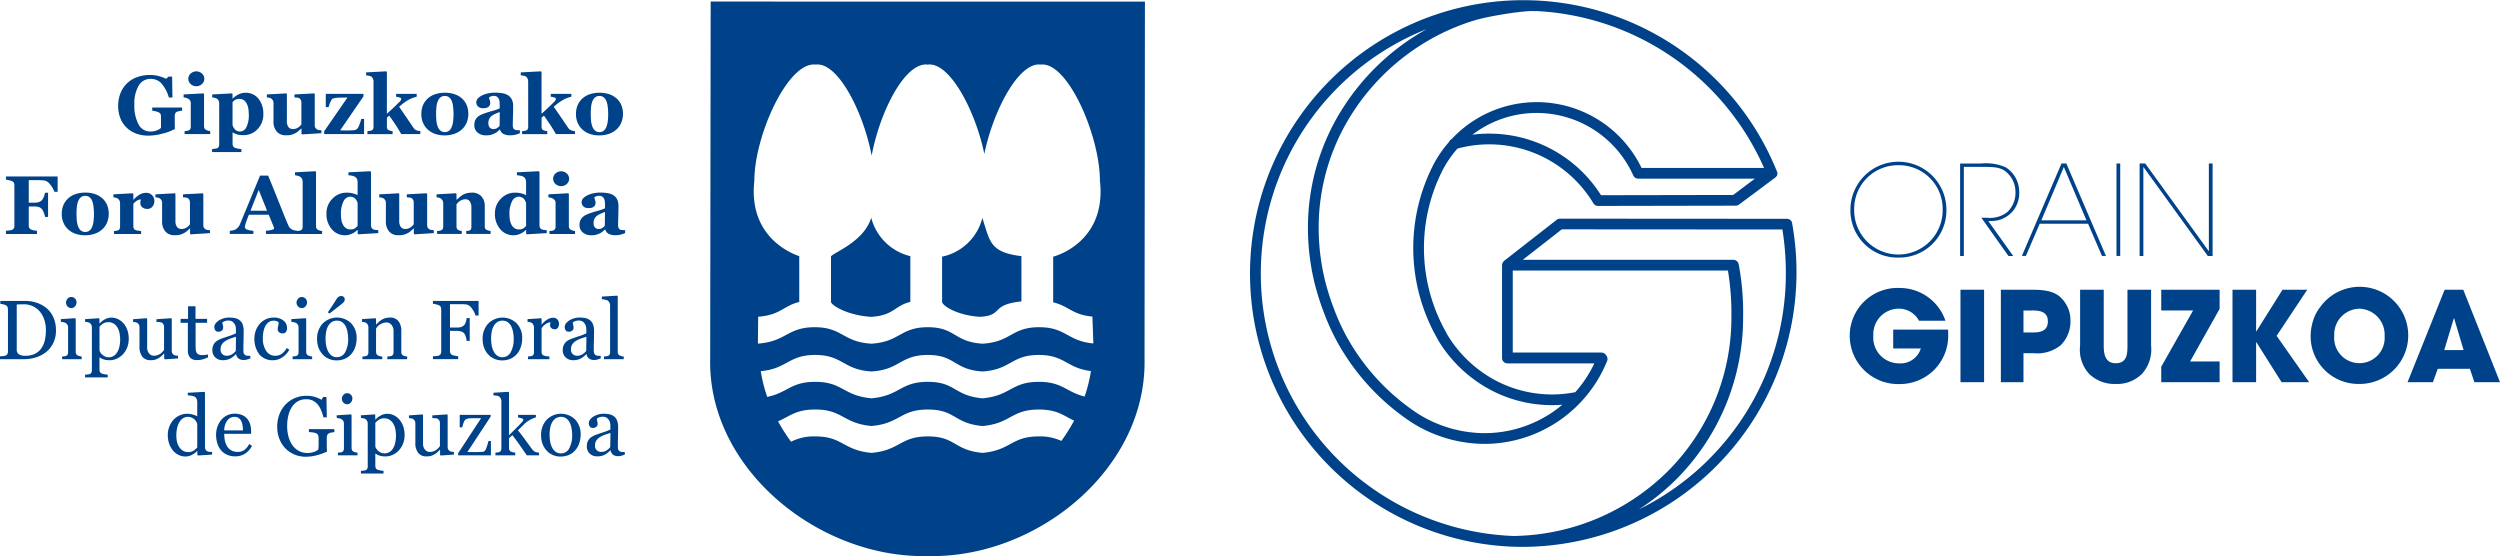 <?xml version="1.0" encoding="utf-8"?>
<svg width="352.92" height="78.501" viewBox="0 0 352.92 78.501" xmlns="http://www.w3.org/2000/svg">
  <defs>
    <clipPath id="clip-path">
      <rect id="Rectangle_2498" data-name="Rectangle 2498" width="352.92" height="78.501" fill="none"/>
    </clipPath>
  </defs>
  <g id="Group_6572" data-name="Group 6572" clip-path="url(#clip-path)">
    <path id="Path_12015" data-name="Path 12015" d="M104.479,22.06A6.651,6.651,0,0,1,97.7,15.3a6.775,6.775,0,0,1,13.55,0,6.651,6.651,0,0,1-6.775,6.756m0-13.037a6.165,6.165,0,0,0-6.246,6.28,6.246,6.246,0,1,0,12.491,0,6.165,6.165,0,0,0-6.246-6.28" transform="translate(163.521 14.305)" fill="#004289"/>
    <path id="Path_12016" data-name="Path 12016" d="M107.991,16.747l-.511.019,3.51,4.922h-.671l-3.829-5.4h.813a3.924,3.924,0,0,0,2.893-.832,3.768,3.768,0,0,0,1.112-2.786,3.689,3.689,0,0,0-1.553-3.035c-.794-.511-1.746-.529-3.281-.529h-2.454V21.688h-.527V8.633h2.981a6.882,6.882,0,0,1,3.473.545,4.114,4.114,0,0,1,1.89,3.476v.088a3.891,3.891,0,0,1-3.847,4.005" transform="translate(173.212 14.449)" fill="#004289"/>
    <path id="Path_12017" data-name="Path 12017" d="M118.063,21.687l-1.96-4.551h-6.828l-1.957,4.551h-.564l5.593-13.055h.687l5.593,13.055ZM112.681,9.127l-3.176,7.532h6.369Z" transform="translate(178.668 14.447)" fill="#004289"/>
    <rect id="Rectangle_2496" data-name="Rectangle 2496" width="0.529" height="13.055" transform="translate(298.779 23.079)" fill="#004289"/>
    <path id="Path_12018" data-name="Path 12018" d="M122.6,21.688,113.538,9.162H113.5V21.688h-.529V8.632h.794l8.946,12.35h.035V8.632h.529V21.688Z" transform="translate(189.074 14.448)" fill="#004289"/>
    <path id="Path_12019" data-name="Path 12019" d="M104.6,28.771a6.826,6.826,0,0,1-6.933-6.845,6.747,6.747,0,0,1,6.986-6.722,6.829,6.829,0,0,1,6.526,4.623h-3.74a3.2,3.2,0,0,0-2.874-1.7A3.6,3.6,0,0,0,101,21.927a3.625,3.625,0,0,0,3.58,3.917,2.993,2.993,0,0,0,3.123-2.1h-3.9V21.079h7.746c.016.23.016.46.016.687a6.807,6.807,0,0,1-6.967,7" transform="translate(163.456 25.448)" fill="#004289"/>
    <rect id="Rectangle_2497" data-name="Rectangle 2497" width="3.334" height="13.055" transform="translate(276.756 40.899)" fill="#004289"/>
    <path id="Path_12020" data-name="Path 12020" d="M114.094,23.128a5.238,5.238,0,0,1-3.81,1.131h-1.446v4.093h-3.192V15.3h4.267c1.342,0,2.949.053,4.024.952a4.435,4.435,0,0,1,1.535,3.457,4.739,4.739,0,0,1-1.377,3.422m-4.021-4.9h-1.235v3.1H110.2c1.094,0,2.08-.246,2.08-1.569,0-1.358-1.11-1.535-2.2-1.535" transform="translate(176.812 25.602)" fill="#004289"/>
    <path id="Path_12021" data-name="Path 12021" d="M118.545,27.187a4.917,4.917,0,0,1-3.652,1.412,5.14,5.14,0,0,1-3.756-1.393,5.013,5.013,0,0,1-1.307-4.024V15.3h3.337v7.885c0,1.182.193,2.489,1.692,2.489,1.569,0,1.658-1.254,1.658-2.489V15.3h3.334v7.885a5.136,5.136,0,0,1-1.3,4.005" transform="translate(183.814 25.602)" fill="#004289"/>
    <path id="Path_12022" data-name="Path 12022" d="M114.113,28.352V26.165l4.5-7.941h-4.5V15.3h8.24V18l-4.166,7.427h4.166v2.928Z" transform="translate(190.985 25.602)" fill="#004289"/>
    <path id="Path_12023" data-name="Path 12023" d="M124.809,28.352l-3.564-5.647h-.035v5.647h-3.334V15.3h3.334v5.874h.035l3.687-5.874h3.494l-4.323,6.51,4.6,6.545Z" transform="translate(197.282 25.602)" fill="#004289"/>
    <path id="Path_12024" data-name="Path 12024" d="M128.865,28.752A6.739,6.739,0,0,1,122,22.138a7.516,7.516,0,0,1,.511-2.789,6.077,6.077,0,0,1,.848-1.462,6.857,6.857,0,1,1,5.505,10.866m.035-10.62a3.622,3.622,0,0,0-3.564,3.81,3.566,3.566,0,1,0,7.109.053,3.665,3.665,0,0,0-3.545-3.863" transform="translate(204.187 25.448)" fill="#004289"/>
    <path id="Path_12025" data-name="Path 12025" d="M136.553,28.352l-.634-1.888h-4.534l-.69,1.888h-3.577L132.353,15.3h2.634l5.187,13.055Zm-2.855-9h-.053L132.3,23.818h2.732Z" transform="translate(212.75 25.602)" fill="#004289"/>
    <path id="Path_12026" data-name="Path 12026" d="M15.268,9c-.118.011-.225.024-.315.04a2.468,2.468,0,0,0-.342.091.473.473,0,0,0-.31.246.926.926,0,0,0-.072.361v.944c0,.19,0,.345.005.46s.008.262.016.433a6.939,6.939,0,0,1-1.69.647,7.972,7.972,0,0,1-2.059.3,4.991,4.991,0,0,1-1.652-.267,3.884,3.884,0,0,1-1.356-.807,3.78,3.78,0,0,1-.92-1.323,4.63,4.63,0,0,1-.334-1.81,4.815,4.815,0,0,1,.315-1.757A3.9,3.9,0,0,1,8.886,4.274a5.207,5.207,0,0,1,1.856-.315,4.556,4.556,0,0,1,1.283.171A5.563,5.563,0,0,1,13,4.5l.356-.315h.5L13.9,7.146h-.5a5.29,5.29,0,0,0-1.04-1.984,2.01,2.01,0,0,0-1.535-.65,1.887,1.887,0,0,0-1.7.963,5.016,5.016,0,0,0-.6,2.652,5.6,5.6,0,0,0,.588,2.8,1.827,1.827,0,0,0,1.66,1.013,2.457,2.457,0,0,0,.9-.152,1.858,1.858,0,0,0,.61-.35V9.8a.719.719,0,0,0-.075-.348.624.624,0,0,0-.3-.243,1.937,1.937,0,0,0-.428-.131c-.174-.035-.315-.059-.43-.075V8.552h4.216Z" transform="translate(10.442 6.626)" fill="#004289"/>
    <path id="Path_12027" data-name="Path 12027" d="M13.453,12.624H9.838v-.417c.1-.008.2-.019.291-.029a.874.874,0,0,0,.246-.059.46.46,0,0,0,.257-.2.67.67,0,0,0,.075-.342V8.252a.667.667,0,0,0-.091-.353.771.771,0,0,0-.23-.243,1.216,1.216,0,0,0-.31-.131,2.131,2.131,0,0,0-.382-.08V7.028l2.8-.15.086.086v4.545a.646.646,0,0,0,.086.34.524.524,0,0,0,.246.209,1.97,1.97,0,0,0,.251.091,2.009,2.009,0,0,0,.286.059Zm-.834-7.8a.971.971,0,0,1-.334.741,1.183,1.183,0,0,1-1.591,0,.991.991,0,0,1,0-1.484,1.178,1.178,0,0,1,1.593,0,.987.987,0,0,1,.332.743" transform="translate(16.224 6.303)" fill="#004289"/>
    <path id="Path_12028" data-name="Path 12028" d="M18.435,7.942a2.929,2.929,0,0,1-.8,2.072,2.672,2.672,0,0,1-2.04.864,2.912,2.912,0,0,1-.89-.112,2,2,0,0,1-.567-.27h-.045V12.1a.675.675,0,0,0,.088.35.517.517,0,0,0,.249.217,2.289,2.289,0,0,0,.438.115,4.082,4.082,0,0,0,.471.061v.425H11.2v-.425c.1-.008.217-.021.361-.043a2.579,2.579,0,0,0,.326-.064.391.391,0,0,0,.249-.217.827.827,0,0,0,.067-.345V6.324a.943.943,0,0,0-.088-.332.672.672,0,0,0-.227-.251.971.971,0,0,0-.3-.123,2.094,2.094,0,0,0-.372-.067V5.134L14,4.985l.086.075v.634l.045.013a2.846,2.846,0,0,1,.837-.6,2.157,2.157,0,0,1,.912-.211,2.279,2.279,0,0,1,1.869.84,3.366,3.366,0,0,1,.684,2.2m-2.053.024a5.41,5.41,0,0,0-.061-.821,2.317,2.317,0,0,0-.225-.7,1.3,1.3,0,0,0-.406-.492,1.033,1.033,0,0,0-.62-.184,1.185,1.185,0,0,0-.594.128,1.367,1.367,0,0,0-.388.337V9.476a1.651,1.651,0,0,0,.131.294,1.384,1.384,0,0,0,.2.289.9.9,0,0,0,.324.23,1.092,1.092,0,0,0,.4.075,1.019,1.019,0,0,0,.9-.61,3.745,3.745,0,0,0,.34-1.789" transform="translate(18.74 8.2)" fill="#004289"/>
    <path id="Path_12029" data-name="Path 12029" d="M21.79,10.555l-2.73.166-.086-.08V9.892h-.032c-.131.118-.257.233-.382.345a2.144,2.144,0,0,1-.441.307,2.939,2.939,0,0,1-.551.227,2.886,2.886,0,0,1-.759.075,1.664,1.664,0,0,1-1.321-.521,2.14,2.14,0,0,1-.46-1.471V6.28a.693.693,0,0,0-.086-.361.907.907,0,0,0-.227-.249.716.716,0,0,0-.3-.123A2.484,2.484,0,0,0,14.09,5.5V5.08l2.762-.15.064.088v3.8a1.38,1.38,0,0,0,.225.869.758.758,0,0,0,.623.281,1.309,1.309,0,0,0,.727-.211,1.544,1.544,0,0,0,.473-.452V6.224a.772.772,0,0,0-.075-.348.642.642,0,0,0-.217-.254.694.694,0,0,0-.294-.091c-.128-.013-.259-.027-.393-.035V5.08l2.781-.15.086.088V9.435a.672.672,0,0,0,.08.34.668.668,0,0,0,.513.332q.176.024.345.032Z" transform="translate(23.582 8.252)" fill="#004289"/>
    <path id="Path_12030" data-name="Path 12030" d="M22.747,10.632H17.116v-.4L20.4,5.477q-.682,0-1.227.016a2.78,2.78,0,0,0-.858.139c-.072.027-.168.163-.289.414a4.005,4.005,0,0,0-.283.781h-.4V4.956h5.321v.356l-3.294,4.8c.091,0,.225,0,.4.005s.345.008.505.008q.281,0,.6-.016c.214-.008.382-.021.5-.037a.635.635,0,0,0,.374-.16.938.938,0,0,0,.222-.313c.048-.112.115-.278.2-.5a5.3,5.3,0,0,0,.182-.6h.4Z" transform="translate(28.646 8.295)" fill="#004289"/>
    <path id="Path_12031" data-name="Path 12031" d="M26.986,12.624h-2.7c-.332-.583-.634-1.075-.909-1.481s-.532-.781-.775-1.126l-.337.283v1.249a.818.818,0,0,0,.059.337.384.384,0,0,0,.233.2,1.58,1.58,0,0,0,.241.08,1.935,1.935,0,0,0,.273.045v.417H19.518v-.417q.144-.012.289-.032a1.749,1.749,0,0,0,.254-.053.418.418,0,0,0,.251-.2.789.789,0,0,0,.064-.342V5.2a1.018,1.018,0,0,0-.083-.393A.629.629,0,0,0,20.05,4.5a1.019,1.019,0,0,0-.324-.112,2.733,2.733,0,0,0-.4-.059V3.916l2.847-.15.088.094v5.9c.281-.251.6-.543.949-.874s.636-.607.85-.826a.741.741,0,0,0,.209-.294.835.835,0,0,0,.019-.123c0-.067-.059-.126-.179-.171a2.763,2.763,0,0,0-.543-.12V6.948h2.906v.4a6.036,6.036,0,0,0-.874.3,5.417,5.417,0,0,0-.652.374c-.155.1-.307.211-.455.324s-.315.254-.5.422c.372.543.717,1.043,1.032,1.505s.647.949.995,1.462a.872.872,0,0,0,.438.361,2.19,2.19,0,0,0,.527.115Z" transform="translate(32.353 6.303)" fill="#004289"/>
    <path id="Path_12032" data-name="Path 12032" d="M28.013,5.736a2.668,2.668,0,0,1,.647.944,3.171,3.171,0,0,1,.222,1.19,3.266,3.266,0,0,1-.219,1.2,2.653,2.653,0,0,1-.644.963,3.072,3.072,0,0,1-1.08.658,4.148,4.148,0,0,1-1.43.23,3.955,3.955,0,0,1-1.286-.2,3,3,0,0,1-1.037-.6,2.686,2.686,0,0,1-.687-.946,3.048,3.048,0,0,1-.251-1.262,3.191,3.191,0,0,1,.219-1.222,2.741,2.741,0,0,1,.66-.952,2.921,2.921,0,0,1,1.045-.62,4.516,4.516,0,0,1,2.8,0,3.067,3.067,0,0,1,1.045.62M26.548,9.7a3.39,3.39,0,0,0,.187-.778,8.805,8.805,0,0,0,.059-1.064,8.508,8.508,0,0,0-.056-.914,3.381,3.381,0,0,0-.174-.813,1.333,1.333,0,0,0-.38-.567.91.91,0,0,0-.615-.206.934.934,0,0,0-.65.222,1.463,1.463,0,0,0-.374.578,3.144,3.144,0,0,0-.166.765,9.089,9.089,0,0,0-.045.912q0,.626.04,1.035a3.291,3.291,0,0,0,.193.821,1.314,1.314,0,0,0,.38.559,1.015,1.015,0,0,0,1.211.016,1.267,1.267,0,0,0,.39-.564" transform="translate(37.232 8.191)" fill="#004289"/>
    <path id="Path_12033" data-name="Path 12033" d="M31.47,10.616a4.423,4.423,0,0,1-.6.2,2.759,2.759,0,0,1-.725.091,1.981,1.981,0,0,1-1.032-.209,1.046,1.046,0,0,1-.452-.6h-.035a3.629,3.629,0,0,1-.374.332,2.055,2.055,0,0,1-.388.235,3.078,3.078,0,0,1-.519.19,2.952,2.952,0,0,1-.7.061,1.725,1.725,0,0,1-1.136-.39,1.292,1.292,0,0,1-.471-1.04,1.709,1.709,0,0,1,.1-.634,1.459,1.459,0,0,1,.291-.463,1.523,1.523,0,0,1,.4-.3,4.784,4.784,0,0,1,.5-.225c.342-.126.757-.257,1.238-.393a6.784,6.784,0,0,0,1.053-.364V6.56c0-.1-.008-.222-.021-.377a1.206,1.206,0,0,0-.1-.4.713.713,0,0,0-.7-.436,1.089,1.089,0,0,0-.422.072,1.3,1.3,0,0,0-.27.147,2.118,2.118,0,0,0,.1.348,1.39,1.39,0,0,1,.08.452.745.745,0,0,1-.051.243.548.548,0,0,1-.15.233,1.063,1.063,0,0,1-.294.176,1.474,1.474,0,0,1-.5.064,1.032,1.032,0,0,1-.73-.233.82.82,0,0,1,.008-1.179,2.112,2.112,0,0,1,.62-.42,3.615,3.615,0,0,1,.832-.267,4.526,4.526,0,0,1,.869-.094,7.057,7.057,0,0,1,1.019.067,2.392,2.392,0,0,1,.834.27,1.456,1.456,0,0,1,.564.58,2.065,2.065,0,0,1,.209.995q0,.646-.024,1.532c-.019.591-.027.981-.027,1.168a.9.9,0,0,0,.078.406.482.482,0,0,0,.238.222.8.8,0,0,0,.3.053c.139.008.267.011.382.011ZM28.631,7.634c-.214.072-.425.155-.639.249a2.6,2.6,0,0,0-.516.3,1.132,1.132,0,0,0-.332.409,1.343,1.343,0,0,0-.12.588.873.873,0,0,0,.2.647.69.69,0,0,0,.5.2.956.956,0,0,0,.519-.131,1.514,1.514,0,0,0,.361-.318Z" transform="translate(41.921 8.191)" fill="#004289"/>
    <path id="Path_12034" data-name="Path 12034" d="M35.152,12.624h-2.7c-.332-.583-.634-1.075-.909-1.481s-.532-.781-.775-1.126l-.337.283v1.249a.818.818,0,0,0,.059.337.384.384,0,0,0,.233.2,1.58,1.58,0,0,0,.241.08,1.934,1.934,0,0,0,.273.045v.417H27.684v-.417q.144-.012.289-.032a1.749,1.749,0,0,0,.254-.053.418.418,0,0,0,.251-.2.789.789,0,0,0,.064-.342V5.2a1.018,1.018,0,0,0-.083-.393.629.629,0,0,0-.243-.307,1.019,1.019,0,0,0-.324-.112,2.732,2.732,0,0,0-.4-.059V3.916l2.847-.15.088.094v5.9c.281-.251.6-.543.949-.874s.636-.607.85-.826a.741.741,0,0,0,.209-.294.835.835,0,0,0,.019-.123c0-.067-.059-.126-.179-.171a2.763,2.763,0,0,0-.543-.12V6.948h2.906v.4a5.868,5.868,0,0,0-.872.3,5.236,5.236,0,0,0-.655.374c-.155.1-.307.211-.455.324s-.315.254-.5.422c.372.543.717,1.043,1.032,1.505s.647.949.995,1.462a.872.872,0,0,0,.438.361,2.19,2.19,0,0,0,.527.115Z" transform="translate(46.02 6.303)" fill="#004289"/>
    <path id="Path_12035" data-name="Path 12035" d="M36.178,5.736a2.634,2.634,0,0,1,.647.944,3.171,3.171,0,0,1,.222,1.19,3.266,3.266,0,0,1-.219,1.2,2.62,2.62,0,0,1-.644.963,3.084,3.084,0,0,1-1.077.658,4.175,4.175,0,0,1-1.433.23,3.955,3.955,0,0,1-1.286-.2,3,3,0,0,1-1.037-.6,2.686,2.686,0,0,1-.687-.946,3.048,3.048,0,0,1-.251-1.262,3.191,3.191,0,0,1,.219-1.222,2.778,2.778,0,0,1,.66-.952,2.921,2.921,0,0,1,1.045-.62,4.516,4.516,0,0,1,2.8,0,3.067,3.067,0,0,1,1.045.62M34.716,9.7a3.544,3.544,0,0,0,.184-.778,8.806,8.806,0,0,0,.059-1.064,8.509,8.509,0,0,0-.056-.914,3.256,3.256,0,0,0-.174-.813,1.333,1.333,0,0,0-.38-.567.905.905,0,0,0-.615-.206.934.934,0,0,0-.65.222,1.492,1.492,0,0,0-.374.578,3.144,3.144,0,0,0-.166.765,9.09,9.09,0,0,0-.045.912q0,.626.04,1.035a3.291,3.291,0,0,0,.192.821,1.338,1.338,0,0,0,.38.559.933.933,0,0,0,.623.209.92.92,0,0,0,.588-.193,1.292,1.292,0,0,0,.393-.564" transform="translate(50.897 8.191)" fill="#004289"/>
    <path id="Path_12036" data-name="Path 12036" d="M7.608,11.485H7.161a3.536,3.536,0,0,0-.586-1.005,1.364,1.364,0,0,0-.8-.586q-.172-.024-.457-.04c-.19-.011-.366-.016-.524-.016H3.533v3.179h.807a2.074,2.074,0,0,0,.6-.075,1.083,1.083,0,0,0,.446-.278,1.462,1.462,0,0,0,.275-.479,2.384,2.384,0,0,0,.166-.575h.433v3.417H5.824a2.174,2.174,0,0,0-.179-.628,1.967,1.967,0,0,0-.262-.489,1.011,1.011,0,0,0-.425-.27,1.9,1.9,0,0,0-.618-.091H3.533v2.69a.756.756,0,0,0,.078.353.574.574,0,0,0,.3.238,1.911,1.911,0,0,0,.345.094c.147.029.291.051.438.067v.444H.314V16.99l.441-.051a1.682,1.682,0,0,0,.382-.075.533.533,0,0,0,.286-.225.743.743,0,0,0,.08-.366V10.547a.748.748,0,0,0-.072-.34.542.542,0,0,0-.294-.243,2.368,2.368,0,0,0-.425-.126,3.926,3.926,0,0,0-.4-.075V9.317H7.608Z" transform="translate(0.526 15.594)" fill="#004289"/>
    <path id="Path_12037" data-name="Path 12037" d="M9.027,11.01a2.668,2.668,0,0,1,.647.944,3.171,3.171,0,0,1,.222,1.19,3.266,3.266,0,0,1-.219,1.2,2.62,2.62,0,0,1-.644.963,3.072,3.072,0,0,1-1.08.658,4.137,4.137,0,0,1-1.43.23,3.955,3.955,0,0,1-1.286-.2,3,3,0,0,1-1.037-.6,2.686,2.686,0,0,1-.687-.946,3.048,3.048,0,0,1-.251-1.262,3.191,3.191,0,0,1,.219-1.222,2.741,2.741,0,0,1,.66-.952,2.921,2.921,0,0,1,1.045-.62,4.117,4.117,0,0,1,1.388-.222,4.123,4.123,0,0,1,1.409.222,3.067,3.067,0,0,1,1.045.62M7.562,14.975a3.39,3.39,0,0,0,.187-.778,8.806,8.806,0,0,0,.059-1.064,8.508,8.508,0,0,0-.056-.914,3.381,3.381,0,0,0-.174-.813,1.333,1.333,0,0,0-.38-.567.905.905,0,0,0-.615-.206.934.934,0,0,0-.65.222,1.463,1.463,0,0,0-.374.578,3.144,3.144,0,0,0-.166.765,9.1,9.1,0,0,0-.045.914c0,.414.013.759.04,1.032a3.291,3.291,0,0,0,.193.821,1.314,1.314,0,0,0,.38.559,1.015,1.015,0,0,0,1.211.016,1.267,1.267,0,0,0,.39-.564" transform="translate(5.456 17.018)" fill="#004289"/>
    <path id="Path_12038" data-name="Path 12038" d="M11.767,11.36a1.177,1.177,0,0,1-.27.765.869.869,0,0,1-.709.329,1.175,1.175,0,0,1-.706-.211.721.721,0,0,1-.289-.62,1.211,1.211,0,0,1,.029-.313c.019-.072.035-.142.051-.206a1.2,1.2,0,0,0-.556.182,1.833,1.833,0,0,0-.516.452v3.142a.755.755,0,0,0,.064.332.439.439,0,0,0,.211.206,1.506,1.506,0,0,0,.409.107q.285.04.409.048v.417H6.069v-.417q.14-.012.289-.032a1.6,1.6,0,0,0,.249-.053.426.426,0,0,0,.251-.2.749.749,0,0,0,.07-.342V11.617a.719.719,0,0,0-.1-.369.843.843,0,0,0-.233-.259,1.041,1.041,0,0,0-.262-.115,2.084,2.084,0,0,0-.345-.064v-.417l2.727-.147.086.086v.829h.024a3.286,3.286,0,0,1,.84-.717,1.789,1.789,0,0,1,.922-.262,1.142,1.142,0,0,1,.856.329,1.157,1.157,0,0,1,.324.85" transform="translate(10.023 17.04)" fill="#004289"/>
    <path id="Path_12039" data-name="Path 12039" d="M15.908,15.83,13.178,16l-.086-.08v-.749h-.032c-.131.118-.257.233-.382.345a2.144,2.144,0,0,1-.441.307,2.939,2.939,0,0,1-.551.227,2.886,2.886,0,0,1-.759.075A1.664,1.664,0,0,1,9.606,15.6a2.14,2.14,0,0,1-.46-1.47V11.555a.693.693,0,0,0-.086-.361.956.956,0,0,0-.227-.251.752.752,0,0,0-.3-.12,2.484,2.484,0,0,0-.329-.051v-.417l2.762-.15.064.088v3.8a1.38,1.38,0,0,0,.225.869.758.758,0,0,0,.623.281,1.309,1.309,0,0,0,.727-.211,1.544,1.544,0,0,0,.473-.452V11.5a.772.772,0,0,0-.075-.348.642.642,0,0,0-.217-.254.694.694,0,0,0-.294-.091c-.128-.013-.259-.027-.393-.035v-.417l2.781-.15.086.088V14.71a.672.672,0,0,0,.08.34.668.668,0,0,0,.513.332q.176.024.345.032Z" transform="translate(13.737 17.08)" fill="#004289"/>
    <path id="Path_12040" data-name="Path 12040" d="M21.658,17.506H17.236V17.06a5.247,5.247,0,0,0,.727-.11c.275-.059.414-.134.414-.222a.735.735,0,0,0-.008-.1.652.652,0,0,0-.048-.155l-.692-1.682h-2.8c-.064.155-.136.34-.214.548s-.144.4-.2.561a3.005,3.005,0,0,0-.128.463c-.011.1-.019.163-.019.2,0,.123.094.227.278.313a3,3,0,0,0,.922.184v.446H12.132V17.06A2.76,2.76,0,0,0,12.56,17a1.163,1.163,0,0,0,.374-.134,1.491,1.491,0,0,0,.4-.34,1.8,1.8,0,0,0,.27-.473q.666-1.608,1.331-3.222t1.473-3.559h1.144q1.123,2.759,1.757,4.361t1.083,2.652a1.23,1.23,0,0,0,.187.313,1.266,1.266,0,0,0,.326.267,1.325,1.325,0,0,0,.372.136,2.542,2.542,0,0,0,.382.056Zm-4.264-3.283-1.176-2.936-1.155,2.936Z" transform="translate(20.305 15.522)" fill="#004289"/>
    <path id="Path_12041" data-name="Path 12041" d="M19.4,17.9H15.8v-.417c.1-.008.2-.019.291-.029a1.065,1.065,0,0,0,.249-.056.441.441,0,0,0,.251-.2.731.731,0,0,0,.067-.34V10.52a.886.886,0,0,0-.091-.4.639.639,0,0,0-.235-.283,1.342,1.342,0,0,0-.348-.144,1.923,1.923,0,0,0-.409-.08V9.191l2.885-.15.086.094v7.649a.676.676,0,0,0,.075.342.5.5,0,0,0,.241.206,1.756,1.756,0,0,0,.243.091,1.649,1.649,0,0,0,.3.059Z" transform="translate(26.067 15.132)" fill="#004289"/>
    <path id="Path_12042" data-name="Path 12042" d="M24.551,17.778l-2.821.166-.086-.08v-.527l-.04-.011a2.373,2.373,0,0,1-.757.529,2.233,2.233,0,0,1-.963.225,2.416,2.416,0,0,1-1.9-.858A3.271,3.271,0,0,1,17.236,15a2.873,2.873,0,0,1,.837-2.072,2.715,2.715,0,0,1,2.024-.864,3.418,3.418,0,0,1,.88.107,2.594,2.594,0,0,1,.66.249V10.552a.942.942,0,0,0-.088-.4.745.745,0,0,0-.227-.291,1.212,1.212,0,0,0-.446-.179,4.52,4.52,0,0,0-.535-.078V9.191l3.1-.15.083.091v7.5A.8.8,0,0,0,23.6,17a.508.508,0,0,0,.227.235,1.091,1.091,0,0,0,.35.091c.155.019.281.029.377.035ZM21.637,16.76V13.527a2.1,2.1,0,0,0-.115-.291,1.111,1.111,0,0,0-.2-.3,1.1,1.1,0,0,0-.3-.211,1.01,1.01,0,0,0-.436-.091,1.074,1.074,0,0,0-.936.647,3.751,3.751,0,0,0-.364,1.823,4.9,4.9,0,0,0,.064.834,2.1,2.1,0,0,0,.233.671,1.292,1.292,0,0,0,.425.476,1.1,1.1,0,0,0,.623.171,1.132,1.132,0,0,0,.578-.134,1.763,1.763,0,0,0,.425-.358" transform="translate(28.847 15.132)" fill="#004289"/>
    <path id="Path_12043" data-name="Path 12043" d="M27.724,15.83,24.994,16l-.086-.08v-.749h-.032c-.131.118-.257.233-.382.345a2.144,2.144,0,0,1-.441.307,2.939,2.939,0,0,1-.551.227,2.886,2.886,0,0,1-.759.075,1.664,1.664,0,0,1-1.321-.521,2.14,2.14,0,0,1-.46-1.47V11.555a.693.693,0,0,0-.086-.361.956.956,0,0,0-.227-.251.752.752,0,0,0-.3-.12,2.484,2.484,0,0,0-.329-.051v-.417l2.762-.15.064.088v3.8a1.38,1.38,0,0,0,.225.869.758.758,0,0,0,.623.281,1.309,1.309,0,0,0,.727-.211,1.544,1.544,0,0,0,.473-.452V11.5a.772.772,0,0,0-.075-.348.642.642,0,0,0-.217-.254.694.694,0,0,0-.294-.091c-.128-.013-.259-.027-.393-.035v-.417L26.7,10.2l.086.088V14.71a.672.672,0,0,0,.08.34.668.668,0,0,0,.513.332q.176.024.345.032Z" transform="translate(33.513 17.08)" fill="#004289"/>
    <path id="Path_12044" data-name="Path 12044" d="M30.683,16H27.245v-.417l.262-.029a.7.7,0,0,0,.235-.056.388.388,0,0,0,.174-.184.986.986,0,0,0,.051-.353V12.284a1.473,1.473,0,0,0-.217-.877.729.729,0,0,0-.634-.3,1.317,1.317,0,0,0-.428.07,1.625,1.625,0,0,0-.388.2,1.3,1.3,0,0,0-.265.235c-.067.08-.123.15-.171.211V14.9a.814.814,0,0,0,.059.334.4.4,0,0,0,.187.2.981.981,0,0,0,.23.091,2.04,2.04,0,0,0,.27.059V16H23.13v-.417q.144-.012.289-.032a1.569,1.569,0,0,0,.251-.053.426.426,0,0,0,.251-.2.748.748,0,0,0,.07-.342V11.631a.722.722,0,0,0-.094-.348A.82.82,0,0,0,23.657,11a.9.9,0,0,0-.259-.115,2.119,2.119,0,0,0-.348-.064v-.417l2.73-.15.086.088v.829h.024c.107-.1.235-.209.388-.342a3.717,3.717,0,0,1,.425-.326,1.954,1.954,0,0,1,.553-.235,2.709,2.709,0,0,1,.733-.1,1.77,1.77,0,0,1,1.4.527,2.04,2.04,0,0,1,.468,1.406v2.8a.8.8,0,0,0,.062.34.442.442,0,0,0,.235.2,1.564,1.564,0,0,0,.227.08,1.763,1.763,0,0,0,.3.059Z" transform="translate(38.577 17.028)" fill="#004289"/>
    <path id="Path_12045" data-name="Path 12045" d="M33.447,17.778l-2.821.166-.086-.08v-.527l-.04-.011a2.373,2.373,0,0,1-.757.529,2.241,2.241,0,0,1-.963.225,2.416,2.416,0,0,1-1.9-.858A3.258,3.258,0,0,1,26.132,15a2.881,2.881,0,0,1,.834-2.072,2.725,2.725,0,0,1,2.027-.864,3.433,3.433,0,0,1,.88.107,2.533,2.533,0,0,1,.658.249V10.552a.94.94,0,0,0-.086-.4.727.727,0,0,0-.23-.291,1.179,1.179,0,0,0-.444-.179,4.519,4.519,0,0,0-.535-.078V9.191l3.1-.15.086.091v7.5A.836.836,0,0,0,32.49,17a.514.514,0,0,0,.23.235,1.091,1.091,0,0,0,.35.091c.152.019.281.029.377.035ZM30.53,16.76V13.527a2.452,2.452,0,0,0-.112-.291,1.178,1.178,0,0,0-.2-.3,1.076,1.076,0,0,0-.3-.211.989.989,0,0,0-.433-.091,1.077,1.077,0,0,0-.936.647,3.751,3.751,0,0,0-.364,1.823,4.9,4.9,0,0,0,.064.834,2.168,2.168,0,0,0,.233.671,1.292,1.292,0,0,0,.425.476,1.093,1.093,0,0,0,.623.171,1.139,1.139,0,0,0,.577-.134,1.7,1.7,0,0,0,.422-.358" transform="translate(43.736 15.132)" fill="#004289"/>
    <path id="Path_12046" data-name="Path 12046" d="M32.715,17.9H29.1v-.417c.1-.008.2-.019.291-.029a.874.874,0,0,0,.246-.059.46.46,0,0,0,.257-.2.67.67,0,0,0,.075-.342V13.527a.667.667,0,0,0-.091-.353.8.8,0,0,0-.23-.243,1.217,1.217,0,0,0-.31-.131,2.131,2.131,0,0,0-.382-.08V12.3l2.8-.15.086.086v4.545a.646.646,0,0,0,.086.34.524.524,0,0,0,.246.209,1.97,1.97,0,0,0,.251.091,2.009,2.009,0,0,0,.286.059Zm-.834-7.8a.971.971,0,0,1-.334.741,1.183,1.183,0,0,1-1.591,0,.991.991,0,0,1,0-1.484,1.178,1.178,0,0,1,1.593,0,.987.987,0,0,1,.332.743" transform="translate(48.462 15.132)" fill="#004289"/>
    <path id="Path_12047" data-name="Path 12047" d="M37.025,15.891a4.422,4.422,0,0,1-.6.2,2.759,2.759,0,0,1-.725.091,1.981,1.981,0,0,1-1.032-.209,1.046,1.046,0,0,1-.452-.6h-.035a3.629,3.629,0,0,1-.374.332,2.055,2.055,0,0,1-.388.235,3.078,3.078,0,0,1-.519.19,2.953,2.953,0,0,1-.7.061,1.713,1.713,0,0,1-1.136-.393,1.283,1.283,0,0,1-.471-1.037,1.708,1.708,0,0,1,.1-.634A1.459,1.459,0,0,1,31,13.666a1.523,1.523,0,0,1,.4-.3,4.783,4.783,0,0,1,.5-.225c.342-.126.757-.257,1.238-.393a6.784,6.784,0,0,0,1.053-.364v-.548c0-.1-.008-.222-.021-.377a1.206,1.206,0,0,0-.1-.4.713.713,0,0,0-.7-.436,1.089,1.089,0,0,0-.422.072,1.3,1.3,0,0,0-.27.147,2.19,2.19,0,0,0,.1.348,1.391,1.391,0,0,1,.08.452.745.745,0,0,1-.051.243.548.548,0,0,1-.15.233,1.063,1.063,0,0,1-.294.176,1.487,1.487,0,0,1-.5.061,1.031,1.031,0,0,1-.73-.23.82.82,0,0,1,.008-1.179,2.112,2.112,0,0,1,.62-.42,3.615,3.615,0,0,1,.832-.267,4.526,4.526,0,0,1,.869-.094,7.057,7.057,0,0,1,1.019.067,2.374,2.374,0,0,1,.834.27,1.456,1.456,0,0,1,.564.58,2.065,2.065,0,0,1,.209.995q0,.646-.024,1.532c-.019.591-.027.981-.027,1.168a.9.9,0,0,0,.078.406.482.482,0,0,0,.238.222.8.8,0,0,0,.3.053c.139.008.267.011.382.011Zm-2.839-2.981c-.214.072-.425.155-.636.249a2.459,2.459,0,0,0-.516.3,1.112,1.112,0,0,0-.334.409,1.343,1.343,0,0,0-.12.588.873.873,0,0,0,.2.647.69.69,0,0,0,.5.2.956.956,0,0,0,.519-.131,1.514,1.514,0,0,0,.361-.318Z" transform="translate(51.218 17.02)" fill="#004289"/>
    <path id="Path_12048" data-name="Path 12048" d="M7.9,20.048a3.913,3.913,0,0,1-.4,1.818A3.715,3.715,0,0,1,6.476,23.13a4.51,4.51,0,0,1-1.43.735,5.53,5.53,0,0,1-1.639.243H0V23.7a3.826,3.826,0,0,0,.436-.032,1.452,1.452,0,0,0,.358-.072.514.514,0,0,0,.251-.222.779.779,0,0,0,.078-.358v-5.93a.875.875,0,0,0-.067-.353.489.489,0,0,0-.262-.249,1.556,1.556,0,0,0-.39-.128A3.252,3.252,0,0,0,.045,16.3V15.89H3.636a4.782,4.782,0,0,1,1.46.227,4.34,4.34,0,0,1,1.251.618,3.547,3.547,0,0,1,1.136,1.35A4.413,4.413,0,0,1,7.9,20.048m-1.42,0a4.773,4.773,0,0,0-.222-1.5,3.431,3.431,0,0,0-.642-1.166,2.859,2.859,0,0,0-.981-.746,3.016,3.016,0,0,0-1.294-.273c-.16,0-.337,0-.537.011s-.345.008-.441.013V22.7a.806.806,0,0,0,.3.727,1.737,1.737,0,0,0,.944.2,2.968,2.968,0,0,0,1.286-.259,2.3,2.3,0,0,0,.893-.725,3.186,3.186,0,0,0,.524-1.126,5.96,5.96,0,0,0,.166-1.479" transform="translate(0 26.595)" fill="#004289"/>
    <path id="Path_12049" data-name="Path 12049" d="M6.151,24.457H3.392v-.382l.275-.024a1.01,1.01,0,0,0,.246-.045.413.413,0,0,0,.241-.182.645.645,0,0,0,.08-.34V19.963a.689.689,0,0,0-.086-.34.742.742,0,0,0-.235-.257.99.99,0,0,0-.318-.12,2.152,2.152,0,0,0-.382-.059V18.8l2.016-.126.083.08v4.657a.648.648,0,0,0,.078.337.462.462,0,0,0,.243.2,1.96,1.96,0,0,0,.249.086,1.545,1.545,0,0,0,.27.043Zm-.725-8.034A.852.852,0,0,1,5.21,17a.69.69,0,0,1-.537.246.671.671,0,0,1-.511-.235.771.771,0,0,1-.219-.535.8.8,0,0,1,.219-.556.665.665,0,0,1,.511-.238.719.719,0,0,1,.543.222.728.728,0,0,1,.211.519" transform="translate(5.377 26.247)" fill="#004289"/>
    <path id="Path_12050" data-name="Path 12050" d="M9.936,17.6a2.873,2.873,0,0,1,.529.941,3.68,3.68,0,0,1,.19,1.225,3.25,3.25,0,0,1-.227,1.238,3.032,3.032,0,0,1-.6.952,2.835,2.835,0,0,1-.861.615,2.457,2.457,0,0,1-1.011.214,2.662,2.662,0,0,1-.845-.115,2.075,2.075,0,0,1-.54-.273H6.529V24.12a.663.663,0,0,0,.083.348.463.463,0,0,0,.249.2,2.5,2.5,0,0,0,.4.1,2.774,2.774,0,0,0,.425.053v.385H4.492v-.385c.118-.005.235-.016.348-.027a1.747,1.747,0,0,0,.3-.059.383.383,0,0,0,.243-.2.8.8,0,0,0,.07-.342V18.12a.725.725,0,0,0-.086-.337.739.739,0,0,0-.227-.259.768.768,0,0,0-.289-.107,2.511,2.511,0,0,0-.358-.051v-.382l1.946-.128.08.07v.644l.045.011A2.545,2.545,0,0,1,7.313,17,1.9,1.9,0,0,1,8.2,16.77,2.091,2.091,0,0,1,9.174,17a2.371,2.371,0,0,1,.762.607m-.944,4.107a2.571,2.571,0,0,0,.342-.834,4.771,4.771,0,0,0,.11-1.059,4.351,4.351,0,0,0-.094-.877,2.487,2.487,0,0,0-.289-.775,1.6,1.6,0,0,0-.516-.545,1.364,1.364,0,0,0-.765-.209,1.348,1.348,0,0,0-.73.19,2.225,2.225,0,0,0-.521.449v3.377a1.228,1.228,0,0,0,.171.324,1.532,1.532,0,0,0,.265.289,1.566,1.566,0,0,0,.388.235,1.328,1.328,0,0,0,1.136-.08,1.447,1.447,0,0,0,.5-.484" transform="translate(7.518 28.067)" fill="#004289"/>
    <path id="Path_12051" data-name="Path 12051" d="M13.37,22.478l-1.864.128-.088-.083V21.8h-.035c-.094.1-.2.2-.313.307a2.07,2.07,0,0,1-.4.3,2.567,2.567,0,0,1-.5.238,2.315,2.315,0,0,1-.69.08,1.391,1.391,0,0,1-1.152-.495,2.249,2.249,0,0,1-.4-1.438v-2.73a.7.7,0,0,0-.08-.35.715.715,0,0,0-.23-.246.756.756,0,0,0-.262-.1,2.548,2.548,0,0,0-.332-.043v-.382l1.9-.139.088.08V20.85a1.356,1.356,0,0,0,.278.933.859.859,0,0,0,.666.313,1.509,1.509,0,0,0,.567-.1,1.573,1.573,0,0,0,.417-.23,1.837,1.837,0,0,0,.275-.259,1.3,1.3,0,0,0,.182-.251V18.024a.672.672,0,0,0-.08-.34.745.745,0,0,0-.225-.251.643.643,0,0,0-.31-.083c-.136-.011-.291-.019-.46-.027v-.382l2.077-.139.088.08v4.532a.651.651,0,0,0,.08.334.739.739,0,0,0,.227.238.635.635,0,0,0,.249.083,2.777,2.777,0,0,0,.318.027Z" transform="translate(11.762 28.121)" fill="#004289"/>
    <path id="Path_12052" data-name="Path 12052" d="M13.4,23.388c-.251.1-.489.193-.711.265a2.811,2.811,0,0,1-.823.107,1.227,1.227,0,0,1-1.011-.364,1.586,1.586,0,0,1-.294-1.021V18.506H9.535V17.95h1.053V16.172h1.053V17.95h1.639v.556H11.655V21.7q0,.361.024.6a1.12,1.12,0,0,0,.126.42.6.6,0,0,0,.278.254,1.167,1.167,0,0,0,.5.088c.1,0,.241-.011.425-.027a1.974,1.974,0,0,0,.4-.067Z" transform="translate(15.958 27.067)" fill="#004289"/>
    <path id="Path_12053" data-name="Path 12053" d="M16.575,22.537c-.182.064-.342.118-.479.16a1.652,1.652,0,0,1-.465.059,1.131,1.131,0,0,1-.722-.211.972.972,0,0,1-.345-.618H14.53a2.862,2.862,0,0,1-.807.639,2.263,2.263,0,0,1-1.04.219,1.471,1.471,0,0,1-1.056-.393,1.361,1.361,0,0,1-.414-1.032,1.7,1.7,0,0,1,.094-.591,1.4,1.4,0,0,1,.275-.468,1.38,1.38,0,0,1,.385-.31,3.193,3.193,0,0,1,.444-.217c.174-.067.527-.187,1.059-.366a7.58,7.58,0,0,0,1.072-.417v-.572a1.972,1.972,0,0,0-.032-.291,1.159,1.159,0,0,0-.463-.778.968.968,0,0,0-.6-.16,1.312,1.312,0,0,0-.495.091.9.9,0,0,0-.321.187,1.51,1.51,0,0,0,.053.342,1.727,1.727,0,0,1,.056.417.5.5,0,0,1-.184.372.712.712,0,0,1-.505.168.473.473,0,0,1-.425-.206.823.823,0,0,1-.136-.463.813.813,0,0,1,.187-.508,1.9,1.9,0,0,1,.489-.436,2.83,2.83,0,0,1,.631-.275,2.5,2.5,0,0,1,.725-.112,4.941,4.941,0,0,1,.85.067,1.551,1.551,0,0,1,.655.286,1.331,1.331,0,0,1,.449.583,2.448,2.448,0,0,1,.155.946c0,.553-.005,1.043-.019,1.468s-.016.893-.016,1.4a.72.72,0,0,0,.078.358.654.654,0,0,0,.241.225.578.578,0,0,0,.275.059c.126.005.254.005.385.005Zm-2.021-3.059c-.329.1-.618.193-.864.283a3.634,3.634,0,0,0-.69.35,1.553,1.553,0,0,0-.457.468,1.18,1.18,0,0,0-.168.639.836.836,0,0,0,.893.936,1.317,1.317,0,0,0,.725-.2,2.138,2.138,0,0,0,.527-.473Z" transform="translate(18.765 28.062)" fill="#004289"/>
    <path id="Path_12054" data-name="Path 12054" d="M16.072,22.791a2.409,2.409,0,0,1-1.941-.823,3.688,3.688,0,0,1-.511-3.331,3.139,3.139,0,0,1,.545-.954,2.594,2.594,0,0,1,.858-.663,2.515,2.515,0,0,1,1.123-.251,2.173,2.173,0,0,1,1.366.4,1.3,1.3,0,0,1,.529,1.1.971.971,0,0,1-.139.513.5.5,0,0,1-.457.222.746.746,0,0,1-.532-.174.512.512,0,0,1-.187-.385,2.208,2.208,0,0,1,.07-.535,3.022,3.022,0,0,0,.08-.4.506.506,0,0,0-.307-.241,1.59,1.59,0,0,0-.444-.059,1.194,1.194,0,0,0-.527.118,1.357,1.357,0,0,0-.489.438,2.335,2.335,0,0,0-.348.781,4.577,4.577,0,0,0-.131,1.176,2.99,2.99,0,0,0,.476,1.757,1.464,1.464,0,0,0,1.254.682,1.554,1.554,0,0,0,.938-.275,2.634,2.634,0,0,0,.7-.821l.369.243a2.987,2.987,0,0,1-1.008,1.085,2.381,2.381,0,0,1-1.291.4" transform="translate(22.477 28.062)" fill="#004289"/>
    <path id="Path_12055" data-name="Path 12055" d="M18.32,24.457H15.561v-.382l.275-.024a1.01,1.01,0,0,0,.246-.045.413.413,0,0,0,.241-.182.645.645,0,0,0,.08-.34V19.963a.689.689,0,0,0-.086-.34.742.742,0,0,0-.235-.257.99.99,0,0,0-.318-.12,2.152,2.152,0,0,0-.382-.059V18.8l2.016-.126.083.08v4.657a.648.648,0,0,0,.078.337.462.462,0,0,0,.243.2,1.96,1.96,0,0,0,.249.086,1.545,1.545,0,0,0,.27.043ZM17.6,16.423a.852.852,0,0,1-.217.578.69.69,0,0,1-.537.246.671.671,0,0,1-.511-.235.771.771,0,0,1-.219-.535.8.8,0,0,1,.219-.556.665.665,0,0,1,.511-.238.719.719,0,0,1,.543.222.728.728,0,0,1,.211.519" transform="translate(25.744 26.247)" fill="#004289"/>
    <path id="Path_12056" data-name="Path 12056" d="M22.324,21.626a3.812,3.812,0,0,1-.19,1.184,2.828,2.828,0,0,1-.545.989,2.555,2.555,0,0,1-.928.687,2.952,2.952,0,0,1-1.184.227,2.68,2.68,0,0,1-1.037-.206,2.592,2.592,0,0,1-.874-.6,2.9,2.9,0,0,1-.6-.946,3.4,3.4,0,0,1-.222-1.254,3.107,3.107,0,0,1,.781-2.19,2.854,2.854,0,0,1,4.024-.045,2.975,2.975,0,0,1,.778,2.152m-1.2.013a5.134,5.134,0,0,0-.088-.92,2.777,2.777,0,0,0-.262-.818,1.589,1.589,0,0,0-.487-.578,1.23,1.23,0,0,0-.738-.217,1.3,1.3,0,0,0-.762.219,1.61,1.61,0,0,0-.513.6,2.686,2.686,0,0,0-.262.8,5.517,5.517,0,0,0-.075.874,5.335,5.335,0,0,0,.091,1.027,2.921,2.921,0,0,0,.286.842,1.6,1.6,0,0,0,.5.583,1.24,1.24,0,0,0,.738.211,1.289,1.289,0,0,0,1.15-.7,3.728,3.728,0,0,0,.425-1.933m-.481-5.556a.593.593,0,0,1-.1.358,1.57,1.57,0,0,1-.3.3c-.193.155-.444.35-.754.591s-.647.5-1.005.781l-.219-.184c.345-.513.588-.877.727-1.085s.283-.444.441-.7a1.236,1.236,0,0,1,.348-.4.7.7,0,0,1,.388-.107.451.451,0,0,1,.342.142.446.446,0,0,1,.134.31" transform="translate(28.018 26.163)" fill="#004289"/>
    <path id="Path_12057" data-name="Path 12057" d="M25.484,22.638H22.693v-.382l.291-.024a1.056,1.056,0,0,0,.262-.045A.413.413,0,0,0,23.487,22a.645.645,0,0,0,.08-.34V18.729a1.378,1.378,0,0,0-.289-.938.888.888,0,0,0-.7-.332,1.587,1.587,0,0,0-.561.1,2.022,2.022,0,0,0-.455.235,1.37,1.37,0,0,0-.3.286,2.528,2.528,0,0,0-.163.246v3.283a.608.608,0,0,0,.08.326.528.528,0,0,0,.243.2,1.027,1.027,0,0,0,.265.088,2.469,2.469,0,0,0,.291.04v.382h-2.8v-.382l.275-.024a1.059,1.059,0,0,0,.249-.045A.43.43,0,0,0,19.939,22a.672.672,0,0,0,.078-.34V18.143a.784.784,0,0,0-.086-.364.725.725,0,0,0-.233-.267.766.766,0,0,0-.262-.1,2.013,2.013,0,0,0-.324-.043v-.385l1.9-.126.083.08v.8h.027c.094-.091.211-.2.348-.332a2.715,2.715,0,0,1,.4-.315,2.028,2.028,0,0,1,.508-.233,2.243,2.243,0,0,1,.668-.094,1.445,1.445,0,0,1,1.219.513,2.169,2.169,0,0,1,.4,1.364v2.973a.679.679,0,0,0,.07.326.467.467,0,0,0,.238.2,1.577,1.577,0,0,0,.241.08,1.8,1.8,0,0,0,.281.035Z" transform="translate(31.988 28.066)" fill="#004289"/>
    <path id="Path_12058" data-name="Path 12058" d="M29.305,17.946h-.436a2.954,2.954,0,0,0-.505-.979,1.271,1.271,0,0,0-.738-.575c-.12-.013-.262-.027-.425-.035s-.353-.011-.561-.011H25.263v3.3h.946a1.93,1.93,0,0,0,.668-.091,1.009,1.009,0,0,0,.406-.275,1.165,1.165,0,0,0,.211-.4,2.467,2.467,0,0,0,.126-.575h.433v3.23h-.433a2.72,2.72,0,0,0-.12-.578,1.468,1.468,0,0,0-.217-.471.885.885,0,0,0-.438-.291,2.215,2.215,0,0,0-.636-.078h-.946v2.826a.749.749,0,0,0,.075.342.558.558,0,0,0,.267.243,2.128,2.128,0,0,0,.374.1,3,3,0,0,0,.441.061v.412H22.859V23.7c.115-.005.27-.019.463-.037a1.356,1.356,0,0,0,.377-.067.49.49,0,0,0,.251-.222.735.735,0,0,0,.078-.356V17.082a.832.832,0,0,0-.064-.337A.484.484,0,0,0,23.7,16.5a1.851,1.851,0,0,0-.42-.134,2.988,2.988,0,0,0-.42-.07V15.89h6.446Z" transform="translate(38.258 26.595)" fill="#004289"/>
    <path id="Path_12059" data-name="Path 12059" d="M31.067,19.729a3.75,3.75,0,0,1-.192,1.184,2.839,2.839,0,0,1-.545.987,2.511,2.511,0,0,1-.928.69,2.994,2.994,0,0,1-1.182.225,2.646,2.646,0,0,1-1.914-.8,2.869,2.869,0,0,1-.6-.946,3.39,3.39,0,0,1-.222-1.254,3.107,3.107,0,0,1,.781-2.19,2.85,2.85,0,0,1,4.024-.043,2.973,2.973,0,0,1,.781,2.152m-1.2.011a5.348,5.348,0,0,0-.086-.917A2.963,2.963,0,0,0,29.519,18a1.634,1.634,0,0,0-.487-.578,1.235,1.235,0,0,0-.738-.217,1.328,1.328,0,0,0-.765.219,1.649,1.649,0,0,0-.511.6,2.613,2.613,0,0,0-.262.8,5.267,5.267,0,0,0-.075.874,5.616,5.616,0,0,0,.088,1.029,2.95,2.95,0,0,0,.289.842,1.665,1.665,0,0,0,.495.583,1.267,1.267,0,0,0,.741.211,1.3,1.3,0,0,0,1.15-.7,3.76,3.76,0,0,0,.422-1.936" transform="translate(42.648 28.062)" fill="#004289"/>
    <path id="Path_12060" data-name="Path 12060" d="M32.291,17.65a.958.958,0,0,1-.144.524.493.493,0,0,1-.446.23.676.676,0,0,1-.495-.168.508.508,0,0,1-.171-.372,1.252,1.252,0,0,1,.021-.233c.013-.067.024-.139.037-.206a1.282,1.282,0,0,0-.639.219,1.869,1.869,0,0,0-.618.626v3.323a.615.615,0,0,0,.078.332.463.463,0,0,0,.246.19,1.456,1.456,0,0,0,.374.088c.152.019.283.032.4.04v.382H27.916v-.382l.275-.024a.938.938,0,0,0,.249-.045.415.415,0,0,0,.238-.182.645.645,0,0,0,.08-.34V18.132a.817.817,0,0,0-.086-.356.71.71,0,0,0-.233-.275.766.766,0,0,0-.262-.1,2.012,2.012,0,0,0-.324-.043v-.382l1.9-.128.083.08v.8h.027a2.643,2.643,0,0,1,.8-.711,1.689,1.689,0,0,1,.8-.243.79.79,0,0,1,.6.238.875.875,0,0,1,.227.636" transform="translate(46.619 28.078)" fill="#004289"/>
    <path id="Path_12061" data-name="Path 12061" d="M35.076,22.537c-.182.064-.342.118-.479.16a1.652,1.652,0,0,1-.465.059,1.131,1.131,0,0,1-.722-.211.972.972,0,0,1-.345-.618h-.035a2.862,2.862,0,0,1-.807.639,2.263,2.263,0,0,1-1.04.219,1.471,1.471,0,0,1-1.056-.393,1.361,1.361,0,0,1-.414-1.032,1.7,1.7,0,0,1,.094-.591,1.4,1.4,0,0,1,.275-.468,1.38,1.38,0,0,1,.385-.31,3.054,3.054,0,0,1,.444-.217c.174-.067.527-.187,1.059-.366a7.58,7.58,0,0,0,1.072-.417v-.572a1.972,1.972,0,0,0-.032-.291,1.159,1.159,0,0,0-.463-.778.968.968,0,0,0-.6-.16,1.3,1.3,0,0,0-.495.091.9.9,0,0,0-.321.187,1.51,1.51,0,0,0,.053.342,1.726,1.726,0,0,1,.056.417.5.5,0,0,1-.184.372.712.712,0,0,1-.505.168.473.473,0,0,1-.425-.206.823.823,0,0,1-.136-.463.813.813,0,0,1,.187-.508,1.9,1.9,0,0,1,.489-.436,2.83,2.83,0,0,1,.631-.275,2.5,2.5,0,0,1,.725-.112,4.941,4.941,0,0,1,.85.067,1.551,1.551,0,0,1,.655.286,1.331,1.331,0,0,1,.449.583,2.5,2.5,0,0,1,.155.946c0,.553-.005,1.043-.019,1.468s-.016.893-.016,1.4a.719.719,0,0,0,.078.358.653.653,0,0,0,.241.225.578.578,0,0,0,.275.059c.126.005.254.005.385.005Zm-2.021-3.059c-.329.1-.618.193-.864.283a3.634,3.634,0,0,0-.69.35,1.553,1.553,0,0,0-.457.468,1.18,1.18,0,0,0-.168.639.836.836,0,0,0,.893.936,1.317,1.317,0,0,0,.725-.2,2.138,2.138,0,0,0,.527-.473Z" transform="translate(49.729 28.062)" fill="#004289"/>
    <path id="Path_12062" data-name="Path 12062" d="M34.863,24.577H32.077V24.2c.088-.008.184-.016.283-.027a1.246,1.246,0,0,0,.249-.043.427.427,0,0,0,.243-.182.62.62,0,0,0,.083-.34v-6.62a.847.847,0,0,0-.091-.39.747.747,0,0,0-.235-.289,1.176,1.176,0,0,0-.382-.126,3.255,3.255,0,0,0-.446-.07v-.372l2.15-.128.083.088v7.836a.658.658,0,0,0,.075.334.47.47,0,0,0,.243.2,1.175,1.175,0,0,0,.251.088,1.967,1.967,0,0,0,.281.04Z" transform="translate(53.188 26.126)" fill="#004289"/>
    <path id="Path_12063" data-name="Path 12063" d="M15.115,29.551l-2,.126-.086-.08v-.532l-.048-.011a2.389,2.389,0,0,1-.743.548,2.048,2.048,0,0,1-.912.217,2.155,2.155,0,0,1-.938-.219,2.394,2.394,0,0,1-.791-.61,3.053,3.053,0,0,1-.54-.963,3.738,3.738,0,0,1-.2-1.241,3.2,3.2,0,0,1,.214-1.174,3.106,3.106,0,0,1,.588-.973,2.6,2.6,0,0,1,.866-.62,2.5,2.5,0,0,1,1.043-.233,3.087,3.087,0,0,1,.783.1,2.766,2.766,0,0,1,.663.257V22.156a1.182,1.182,0,0,0-.08-.444.675.675,0,0,0-.227-.3,1.093,1.093,0,0,0-.436-.16q-.277-.048-.594-.072v-.358l2.339-.128.088.088v7.7a.686.686,0,0,0,.078.345.694.694,0,0,0,.227.241.73.73,0,0,0,.318.086c.139.013.267.019.382.024Zm-2.1-1V25.206a1.377,1.377,0,0,0-.15-.324,1.552,1.552,0,0,0-.259-.321,1.417,1.417,0,0,0-.4-.238,1.319,1.319,0,0,0-.524-.1,1.189,1.189,0,0,0-.639.179,1.7,1.7,0,0,0-.519.516,2.688,2.688,0,0,0-.337.826,4.585,4.585,0,0,0-.123,1.107,3.915,3.915,0,0,0,.091.885,2.311,2.311,0,0,0,.313.738,1.6,1.6,0,0,0,.516.521,1.39,1.39,0,0,0,.749.2,1.365,1.365,0,0,0,.767-.2,2.54,2.54,0,0,0,.511-.446" transform="translate(14.83 34.625)" fill="#004289"/>
    <path id="Path_12064" data-name="Path 12064" d="M16.484,26.376a2.9,2.9,0,0,1-.963,1.088,2.422,2.422,0,0,1-1.385.4,2.8,2.8,0,0,1-1.206-.243,2.338,2.338,0,0,1-.856-.66,2.81,2.81,0,0,1-.5-.971,4.142,4.142,0,0,1-.166-1.176,3.48,3.48,0,0,1,.176-1.094,3.1,3.1,0,0,1,.519-.963,2.462,2.462,0,0,1,.821-.663,2.357,2.357,0,0,1,1.1-.254,2.647,2.647,0,0,1,1.072.2,1.907,1.907,0,0,1,.725.537,2.167,2.167,0,0,1,.4.765,3.314,3.314,0,0,1,.131.957v.382H12.561a4.607,4.607,0,0,0,.107,1.021,2.468,2.468,0,0,0,.34.807,1.619,1.619,0,0,0,.591.532,1.836,1.836,0,0,0,.869.193,1.613,1.613,0,0,0,.89-.241,2.369,2.369,0,0,0,.719-.872ZM15.2,24.2a4.964,4.964,0,0,0-.053-.692,2.176,2.176,0,0,0-.176-.618,1.16,1.16,0,0,0-.366-.433.99.99,0,0,0-.6-.168A1.239,1.239,0,0,0,13,22.79a2.347,2.347,0,0,0-.438,1.406Z" transform="translate(19.095 36.56)" fill="#004289"/>
    <path id="Path_12065" data-name="Path 12065" d="M22.706,26.02c-.094.011-.217.029-.374.053a1.406,1.406,0,0,0-.38.11.5.5,0,0,0-.246.246.886.886,0,0,0-.072.372v.639q0,.694.008.938c.005.16.013.294.021.4a8.81,8.81,0,0,1-1.535.535,6.393,6.393,0,0,1-1.5.184,3.991,3.991,0,0,1-1.519-.3,3.732,3.732,0,0,1-1.273-.84,3.959,3.959,0,0,1-.874-1.34,4.577,4.577,0,0,1-.326-1.762,4.8,4.8,0,0,1,.31-1.741,4.152,4.152,0,0,1,.877-1.4,3.886,3.886,0,0,1,1.313-.9,4.156,4.156,0,0,1,1.631-.321,3.921,3.921,0,0,1,1.211.168,4.378,4.378,0,0,1,.909.4l.238-.393h.463l.051,2.871h-.473a7.744,7.744,0,0,0-.3-.933,3.271,3.271,0,0,0-.465-.826,2.14,2.14,0,0,0-.692-.583,2.062,2.062,0,0,0-.976-.217,2.38,2.38,0,0,0-1.11.251,2.439,2.439,0,0,0-.845.751,3.583,3.583,0,0,0-.545,1.2,6.194,6.194,0,0,0-.193,1.6,5.578,5.578,0,0,0,.19,1.476,3.712,3.712,0,0,0,.548,1.2,2.6,2.6,0,0,0,.9.81,2.5,2.5,0,0,0,1.225.3,2.654,2.654,0,0,0,.93-.155,1.728,1.728,0,0,0,.6-.332,4.608,4.608,0,0,0,.048-.61c0-.2,0-.377,0-.519v-.452a1.34,1.34,0,0,0-.067-.433.466.466,0,0,0-.275-.275,1.936,1.936,0,0,0-.519-.131c-.217-.027-.388-.045-.511-.053V25.6h3.6Z" transform="translate(24.497 34.98)" fill="#004289"/>
    <path id="Path_12066" data-name="Path 12066" d="M20.716,29.535H17.957v-.382l.275-.024a1.01,1.01,0,0,0,.246-.045.413.413,0,0,0,.241-.182.645.645,0,0,0,.08-.34V25.041a.689.689,0,0,0-.086-.34.743.743,0,0,0-.235-.257.99.99,0,0,0-.318-.12,2.152,2.152,0,0,0-.382-.059V23.88l2.016-.126.083.08v4.657a.648.648,0,0,0,.078.337.462.462,0,0,0,.243.2,1.959,1.959,0,0,0,.249.086,1.544,1.544,0,0,0,.27.043ZM19.992,21.5a.852.852,0,0,1-.217.578.69.69,0,0,1-.537.246.671.671,0,0,1-.511-.235.771.771,0,0,1-.219-.535A.8.8,0,0,1,18.727,21a.665.665,0,0,1,.511-.238.719.719,0,0,1,.543.222.728.728,0,0,1,.211.519" transform="translate(29.754 34.745)" fill="#004289"/>
    <path id="Path_12067" data-name="Path 12067" d="M24.5,22.681a2.873,2.873,0,0,1,.529.941,3.68,3.68,0,0,1,.19,1.225,3.25,3.25,0,0,1-.227,1.238,3.032,3.032,0,0,1-.6.952,2.835,2.835,0,0,1-.861.615,2.457,2.457,0,0,1-1.011.214,2.662,2.662,0,0,1-.845-.115,2.075,2.075,0,0,1-.54-.273h-.045V29.2a.663.663,0,0,0,.083.348.463.463,0,0,0,.249.2,2.5,2.5,0,0,0,.4.1,2.774,2.774,0,0,0,.425.053v.385h-3.19V29.9c.118-.005.235-.016.348-.027a1.746,1.746,0,0,0,.3-.059.383.383,0,0,0,.243-.2.8.8,0,0,0,.07-.342V23.2a.725.725,0,0,0-.086-.337A.739.739,0,0,0,19.7,22.6a.768.768,0,0,0-.289-.107,2.509,2.509,0,0,0-.358-.051v-.382L21,21.933l.08.07v.644l.045.011a2.545,2.545,0,0,1,.749-.578,1.9,1.9,0,0,1,.885-.233,2.091,2.091,0,0,1,.976.227,2.371,2.371,0,0,1,.762.607m-.944,4.107a2.571,2.571,0,0,0,.342-.834,4.771,4.771,0,0,0,.11-1.059,4.351,4.351,0,0,0-.094-.877,2.487,2.487,0,0,0-.289-.775,1.627,1.627,0,0,0-.516-.545,1.364,1.364,0,0,0-.765-.209,1.348,1.348,0,0,0-.73.19,2.225,2.225,0,0,0-.521.449V26.5a1.229,1.229,0,0,0,.171.324,1.448,1.448,0,0,0,.265.289,1.566,1.566,0,0,0,.388.235,1.328,1.328,0,0,0,1.136-.08,1.447,1.447,0,0,0,.5-.484" transform="translate(31.895 36.565)" fill="#004289"/>
    <path id="Path_12068" data-name="Path 12068" d="M27.936,27.556l-1.864.128-.088-.083V26.88h-.035c-.094.1-.2.2-.313.307a2.07,2.07,0,0,1-.4.3,2.567,2.567,0,0,1-.5.238,2.314,2.314,0,0,1-.69.08,1.391,1.391,0,0,1-1.152-.495,2.249,2.249,0,0,1-.4-1.438v-2.73a.7.7,0,0,0-.08-.35.715.715,0,0,0-.23-.246.756.756,0,0,0-.262-.1,2.547,2.547,0,0,0-.332-.043v-.382l1.9-.139.088.08v3.968a1.356,1.356,0,0,0,.278.933.859.859,0,0,0,.666.313,1.509,1.509,0,0,0,.567-.1,1.573,1.573,0,0,0,.417-.23,1.837,1.837,0,0,0,.275-.259,1.3,1.3,0,0,0,.182-.251V23.1a.672.672,0,0,0-.08-.34.745.745,0,0,0-.225-.251.643.643,0,0,0-.31-.083c-.136-.011-.291-.019-.46-.027v-.382l2.077-.139.088.08v4.532a.651.651,0,0,0,.08.334.739.739,0,0,0,.227.238.636.636,0,0,0,.249.083,2.779,2.779,0,0,0,.318.027Z" transform="translate(36.141 36.62)" fill="#004289"/>
    <path id="Path_12069" data-name="Path 12069" d="M28.814,27.617H24.191v-.307l3.238-4.936h-.8c-.337,0-.6.005-.791.019a1.617,1.617,0,0,0-.521.115.671.671,0,0,0-.3.366,3.761,3.761,0,0,0-.246.786H24.41V21.906h4.369v.238l-3.283,5c.139.005.291.008.457.011s.345,0,.537,0c.155,0,.318,0,.484-.005s.385-.013.647-.029a.462.462,0,0,0,.35-.158,1.039,1.039,0,0,0,.182-.329c.043-.112.094-.267.155-.463s.112-.39.158-.575h.348Z" transform="translate(40.487 36.663)" fill="#004289"/>
    <path id="Path_12070" data-name="Path 12070" d="M32.489,29.655H30.765q-.449-.654-.968-1.4T28.725,26.8l-.476.444V28.6a.713.713,0,0,0,.075.342.437.437,0,0,0,.243.2,1.486,1.486,0,0,0,.267.088,2.1,2.1,0,0,0,.3.04v.382h-2.8v-.382c.088-.008.182-.016.275-.027a1.3,1.3,0,0,0,.243-.043.43.43,0,0,0,.241-.182.645.645,0,0,0,.08-.34V22.038a.934.934,0,0,0-.088-.4.732.732,0,0,0-.235-.289.773.773,0,0,0-.38-.12c-.171-.021-.31-.032-.414-.04v-.372l2.115-.128.08.088v6.042q.453-.453.979-.971c.348-.345.644-.652.882-.922a1.127,1.127,0,0,0,.1-.136.271.271,0,0,0,.056-.136c0-.107-.086-.184-.254-.233a3.212,3.212,0,0,0-.481-.107v-.369h2.511V24.3a3.82,3.82,0,0,0-.858.364,3.626,3.626,0,0,0-.572.39q-.14.116-.393.377t-.714.682c.315.39.674.856,1.069,1.4s.684.938.866,1.182a1.513,1.513,0,0,0,.457.446,1.542,1.542,0,0,0,.591.128Z" transform="translate(43.605 34.625)" fill="#004289"/>
    <path id="Path_12071" data-name="Path 12071" d="M34.154,24.806a3.75,3.75,0,0,1-.193,1.184,2.839,2.839,0,0,1-.545.987,2.511,2.511,0,0,1-.928.69,2.994,2.994,0,0,1-1.182.225,2.646,2.646,0,0,1-1.914-.8,2.869,2.869,0,0,1-.6-.946,3.39,3.39,0,0,1-.222-1.254,3.107,3.107,0,0,1,.781-2.19,2.85,2.85,0,0,1,4.024-.043,2.973,2.973,0,0,1,.781,2.152m-1.2.011a5.348,5.348,0,0,0-.086-.917,2.963,2.963,0,0,0-.262-.821,1.634,1.634,0,0,0-.487-.578,1.235,1.235,0,0,0-.738-.217,1.328,1.328,0,0,0-.765.219,1.649,1.649,0,0,0-.511.6,2.613,2.613,0,0,0-.262.8,5.267,5.267,0,0,0-.075.874,5.616,5.616,0,0,0,.088,1.029,2.95,2.95,0,0,0,.289.842,1.665,1.665,0,0,0,.495.583,1.267,1.267,0,0,0,.741.211,1.3,1.3,0,0,0,1.15-.7,3.76,3.76,0,0,0,.422-1.936" transform="translate(47.814 36.56)" fill="#004289"/>
    <path id="Path_12072" data-name="Path 12072" d="M36.346,27.615c-.182.064-.342.118-.479.16a1.652,1.652,0,0,1-.465.059,1.131,1.131,0,0,1-.722-.211.972.972,0,0,1-.345-.618H34.3a2.862,2.862,0,0,1-.807.639,2.263,2.263,0,0,1-1.04.219A1.471,1.471,0,0,1,31.4,27.47a1.361,1.361,0,0,1-.414-1.032,1.7,1.7,0,0,1,.094-.591,1.4,1.4,0,0,1,.275-.468,1.38,1.38,0,0,1,.385-.31,3.054,3.054,0,0,1,.444-.217c.174-.067.527-.187,1.059-.366a7.579,7.579,0,0,0,1.072-.417V23.5a1.973,1.973,0,0,0-.032-.291,1.159,1.159,0,0,0-.463-.778.968.968,0,0,0-.6-.16,1.3,1.3,0,0,0-.495.091.9.9,0,0,0-.321.187,1.51,1.51,0,0,0,.053.342,1.726,1.726,0,0,1,.056.417.5.5,0,0,1-.184.372.712.712,0,0,1-.505.168.473.473,0,0,1-.425-.206.823.823,0,0,1-.136-.463.813.813,0,0,1,.187-.508,1.9,1.9,0,0,1,.489-.436,2.831,2.831,0,0,1,.631-.275,2.5,2.5,0,0,1,.725-.112,4.941,4.941,0,0,1,.85.067,1.551,1.551,0,0,1,.655.286,1.331,1.331,0,0,1,.449.583,2.5,2.5,0,0,1,.155.946c0,.553-.005,1.043-.019,1.468s-.016.893-.016,1.4a.719.719,0,0,0,.078.358.633.633,0,0,0,.241.225.578.578,0,0,0,.275.059c.126.005.254.005.385.005Zm-2.021-3.059c-.329.1-.618.193-.864.283a3.484,3.484,0,0,0-.69.35,1.553,1.553,0,0,0-.457.468,1.18,1.18,0,0,0-.168.639.836.836,0,0,0,.893.936,1.317,1.317,0,0,0,.725-.2,2.138,2.138,0,0,0,.527-.473Z" transform="translate(51.854 36.561)" fill="#004289"/>
    <path id="Path_12073" data-name="Path 12073" d="M142.53,31.509l0-.013a.284.284,0,0,0-.016-.051.484.484,0,0,0-.027-.088.73.73,0,0,0-.061-.12l-.005-.005a.747.747,0,0,0-.631-.345l-32.033-.021a.763.763,0,0,0-.465.158l-7.39,5.767a.709.709,0,0,0-.155.168.757.757,0,0,0-.174.479v13.1a.758.758,0,0,0,.757.757H114.6a17.149,17.149,0,0,1-2.687,4.067,17.04,17.04,0,0,1-11.844-1.981,17.662,17.662,0,0,1-6.16-6.029l-.04-.07c-.08-.147-.238-.444-.377-.7l-.251-.468a24.24,24.24,0,0,1-.118-21.975l0-.005.005-.011a14.988,14.988,0,0,1,2.152-3.15,17.155,17.155,0,0,1,19.194,7.74l.024.032.008.008a.742.742,0,0,0,.326.265l.008,0a.571.571,0,0,0,.131.04l.019,0a.7.7,0,0,0,.131.013h.008l19.44-.037a.775.775,0,0,0,.4-.115l5.1-3.8a.655.655,0,0,0,.123-.1.663.663,0,0,0,.2-.783,38.589,38.589,0,1,0-37.238,52.941l.062,0h.029c.438.013.88.024,1.321.024a38.785,38.785,0,0,0,37.952-45.7M134.2,27.522l-18.654.035a18.661,18.661,0,0,0-18.157-8.542c.372-.283.757-.553,1.155-.8A14.948,14.948,0,0,1,120.1,24.774a.781.781,0,0,0,.045.08l.021.037a.961.961,0,0,0,.067.08l.029.032a.533.533,0,0,0,.072.059l.043.035.069.037.064.032.061.019.08.021.059.005c.027,0,.053.008.08.008h16.475Zm4.355-3.818H121.266a16.435,16.435,0,0,0-26.819-4.059.755.755,0,0,0-.366.4,16.539,16.539,0,0,0-2.294,3.385l0,.011-.008.011A25.747,25.747,0,0,0,91.9,46.807l.005.008s.163.307.332.62c.086.158.171.315.235.438l.086.155.029.051.011.021.019.032a19.161,19.161,0,0,0,6.695,6.553,18.449,18.449,0,0,0,9.315,2.505c.495,0,.979-.019,1.457-.056q-.63.529-1.31,1a17.128,17.128,0,0,1-9.729,3.013,17.824,17.824,0,0,1-9.334-2.738,30.873,30.873,0,0,1-10.13-10.983,29.7,29.7,0,0,1-1.757-3.893A33.819,33.819,0,0,1,76.5,39.27a31.839,31.839,0,0,1-.815-7.109,29.851,29.851,0,0,1,4.722-16.138A31.611,31.611,0,0,1,92.252,5.115,30.768,30.768,0,0,1,97.776,2.85c.449-.136,1.088-.291,1.807-.438,1.083-.225,2.35-.441,3.5-.6.575-.078,1.123-.142,1.6-.187s.885-.067,1.168-.067a2.624,2.624,0,0,1,.3.013.736.736,0,0,0,.23-.013A37.162,37.162,0,0,1,138.554,23.7M67.518,38.6a37.117,37.117,0,0,1,23.41-34.49,33.117,33.117,0,0,0-11.8,11.1,31.393,31.393,0,0,0-4.96,16.954,33.386,33.386,0,0,0,.853,7.446,35.683,35.683,0,0,0,1.382,4.465,31.486,31.486,0,0,0,1.853,4.1A32.367,32.367,0,0,0,88.894,59.689l.005,0a19.319,19.319,0,0,0,10.146,2.973,18.716,18.716,0,0,0,17.36-11.705.752.752,0,0,0-.088-.73l-.1-.142a.758.758,0,0,0-.615-.315l-12.518,0V38.193h30.378a37.051,37.051,0,0,1,.487,6.489A30.661,30.661,0,0,1,125.3,66.189a31.506,31.506,0,0,1-22.087,9.473H103.2A37.069,37.069,0,0,1,67.518,38.6m63.264,26.226a37.123,37.123,0,0,1-9.909,7.09,31.9,31.9,0,0,0,5.609-4.572,32.336,32.336,0,0,0,9.122-22.664,36.853,36.853,0,0,0-.618-7.342l-.016-.051a.76.76,0,0,0-.743-.612H104.5l5.51-4.3,31.137.021a37.913,37.913,0,0,1,.487,6.2,36.977,36.977,0,0,1-10.855,26.226" transform="translate(110.469 0.001)" fill="#004289"/>
    <path id="Path_12074" data-name="Path 12074" d="M79.927,28.867Z" transform="translate(133.769 48.314)" fill="#004289"/>
    <path id="Path_12075" data-name="Path 12075" d="M81.441,42.411c-4.481.476-2.457,1.97-5.845,2.176-3.262-.2-5.358-1.593-5.358-2.123V36.093a7.418,7.418,0,0,0,5.684-5.465c1.085,3.326,1.037,4.853,5.518,5.393ZM65.757,36.024A7.506,7.506,0,0,1,60.234,30.6c-1.064,3.527-5.679,5.037-5.679,5.5v6.35c0,.513,2.358,1.941,5.663,2.142,3.24-.2,3.3-1.577,5.54-2.112ZM98.873.09,98.817,50.5c.342,15.662-15.333,28.244-30.632,27.857-15.3.353-31.07-12.272-30.683-27.934L37.569.082ZM88.879,59.242c-1.492-.692-2.363-1.567-4.981-1.567-3.917,0-3.917,1.96-7.957,2.329-4.037-.369-3.791-2.329-7.708-2.329S64.316,59.635,60.282,60c-4.043-.369-4.043-2.329-7.957-2.329-2.74,0-3.567.96-5.246,1.666a26.622,26.622,0,0,0,1.837,2.882,7.072,7.072,0,0,1,3.409-.751c3.914,0,3.914,1.96,7.957,2.326,4.035-.366,4.035-2.326,7.951-2.326s3.671,1.96,7.708,2.326c4.04-.366,4.04-2.326,7.957-2.326a7.119,7.119,0,0,1,3.179.639,25.264,25.264,0,0,0,1.8-2.869m2.374-7c-3.446-.4-3.644-2.267-7.355-2.267-3.917,0-3.917,2.083-7.957,2.329-4.037-.246-3.791-2.329-7.708-2.329s-3.917,2.083-7.951,2.329c-4.043-.246-4.043-2.329-7.957-2.329-3.783,0-3.922,1.936-7.679,2.289a20.823,20.823,0,0,0,.909,3.633c2.906-.6,3.315-2.128,6.77-2.128,3.914,0,3.914,1.957,7.957,2.326,4.035-.369,4.035-2.326,7.951-2.326s3.671,1.957,7.708,2.326c4.04-.369,4.04-2.326,7.957-2.326,3.361,0,3.845,1.436,6.465,2.077a21.321,21.321,0,0,0,.89-3.6m-5.331-9.7V36.1c2.241-.642,7.435-3.334,6.6-10.719,0-6.363-4.572-16.889-8.366-16.4-3.107-.4-6.722,6.572-7.954,12.612-1.235-6.04-4.877-13.013-7.978-12.612-3.248-.406-6.8,6.764-7.925,12.852C59.145,15.744,55.544,8.573,52.4,8.98c-3.917-.489-8.663,10.037-8.663,16.4-.8,7.123,4.1,9.882,6.339,10.644v6.468c-2.241.535-2.636,1.847-5.8,2.083l-.037,3.794c4.016-.286,4.144-2.315,8.016-2.315,3.917,0,3.957,2.085,8,2.326,4.035-.241,4.056-2.326,7.973-2.326s3.692,2.085,7.729,2.326c4.04-.241,4.064-2.326,7.981-2.326,3.8,0,3.965,1.952,7.655,2.294l-.134-3.794c-2.834-.259-3.291-1.462-5.532-2.013" transform="translate(62.754 0.138)" fill="#004289"/>
  </g>
</svg>